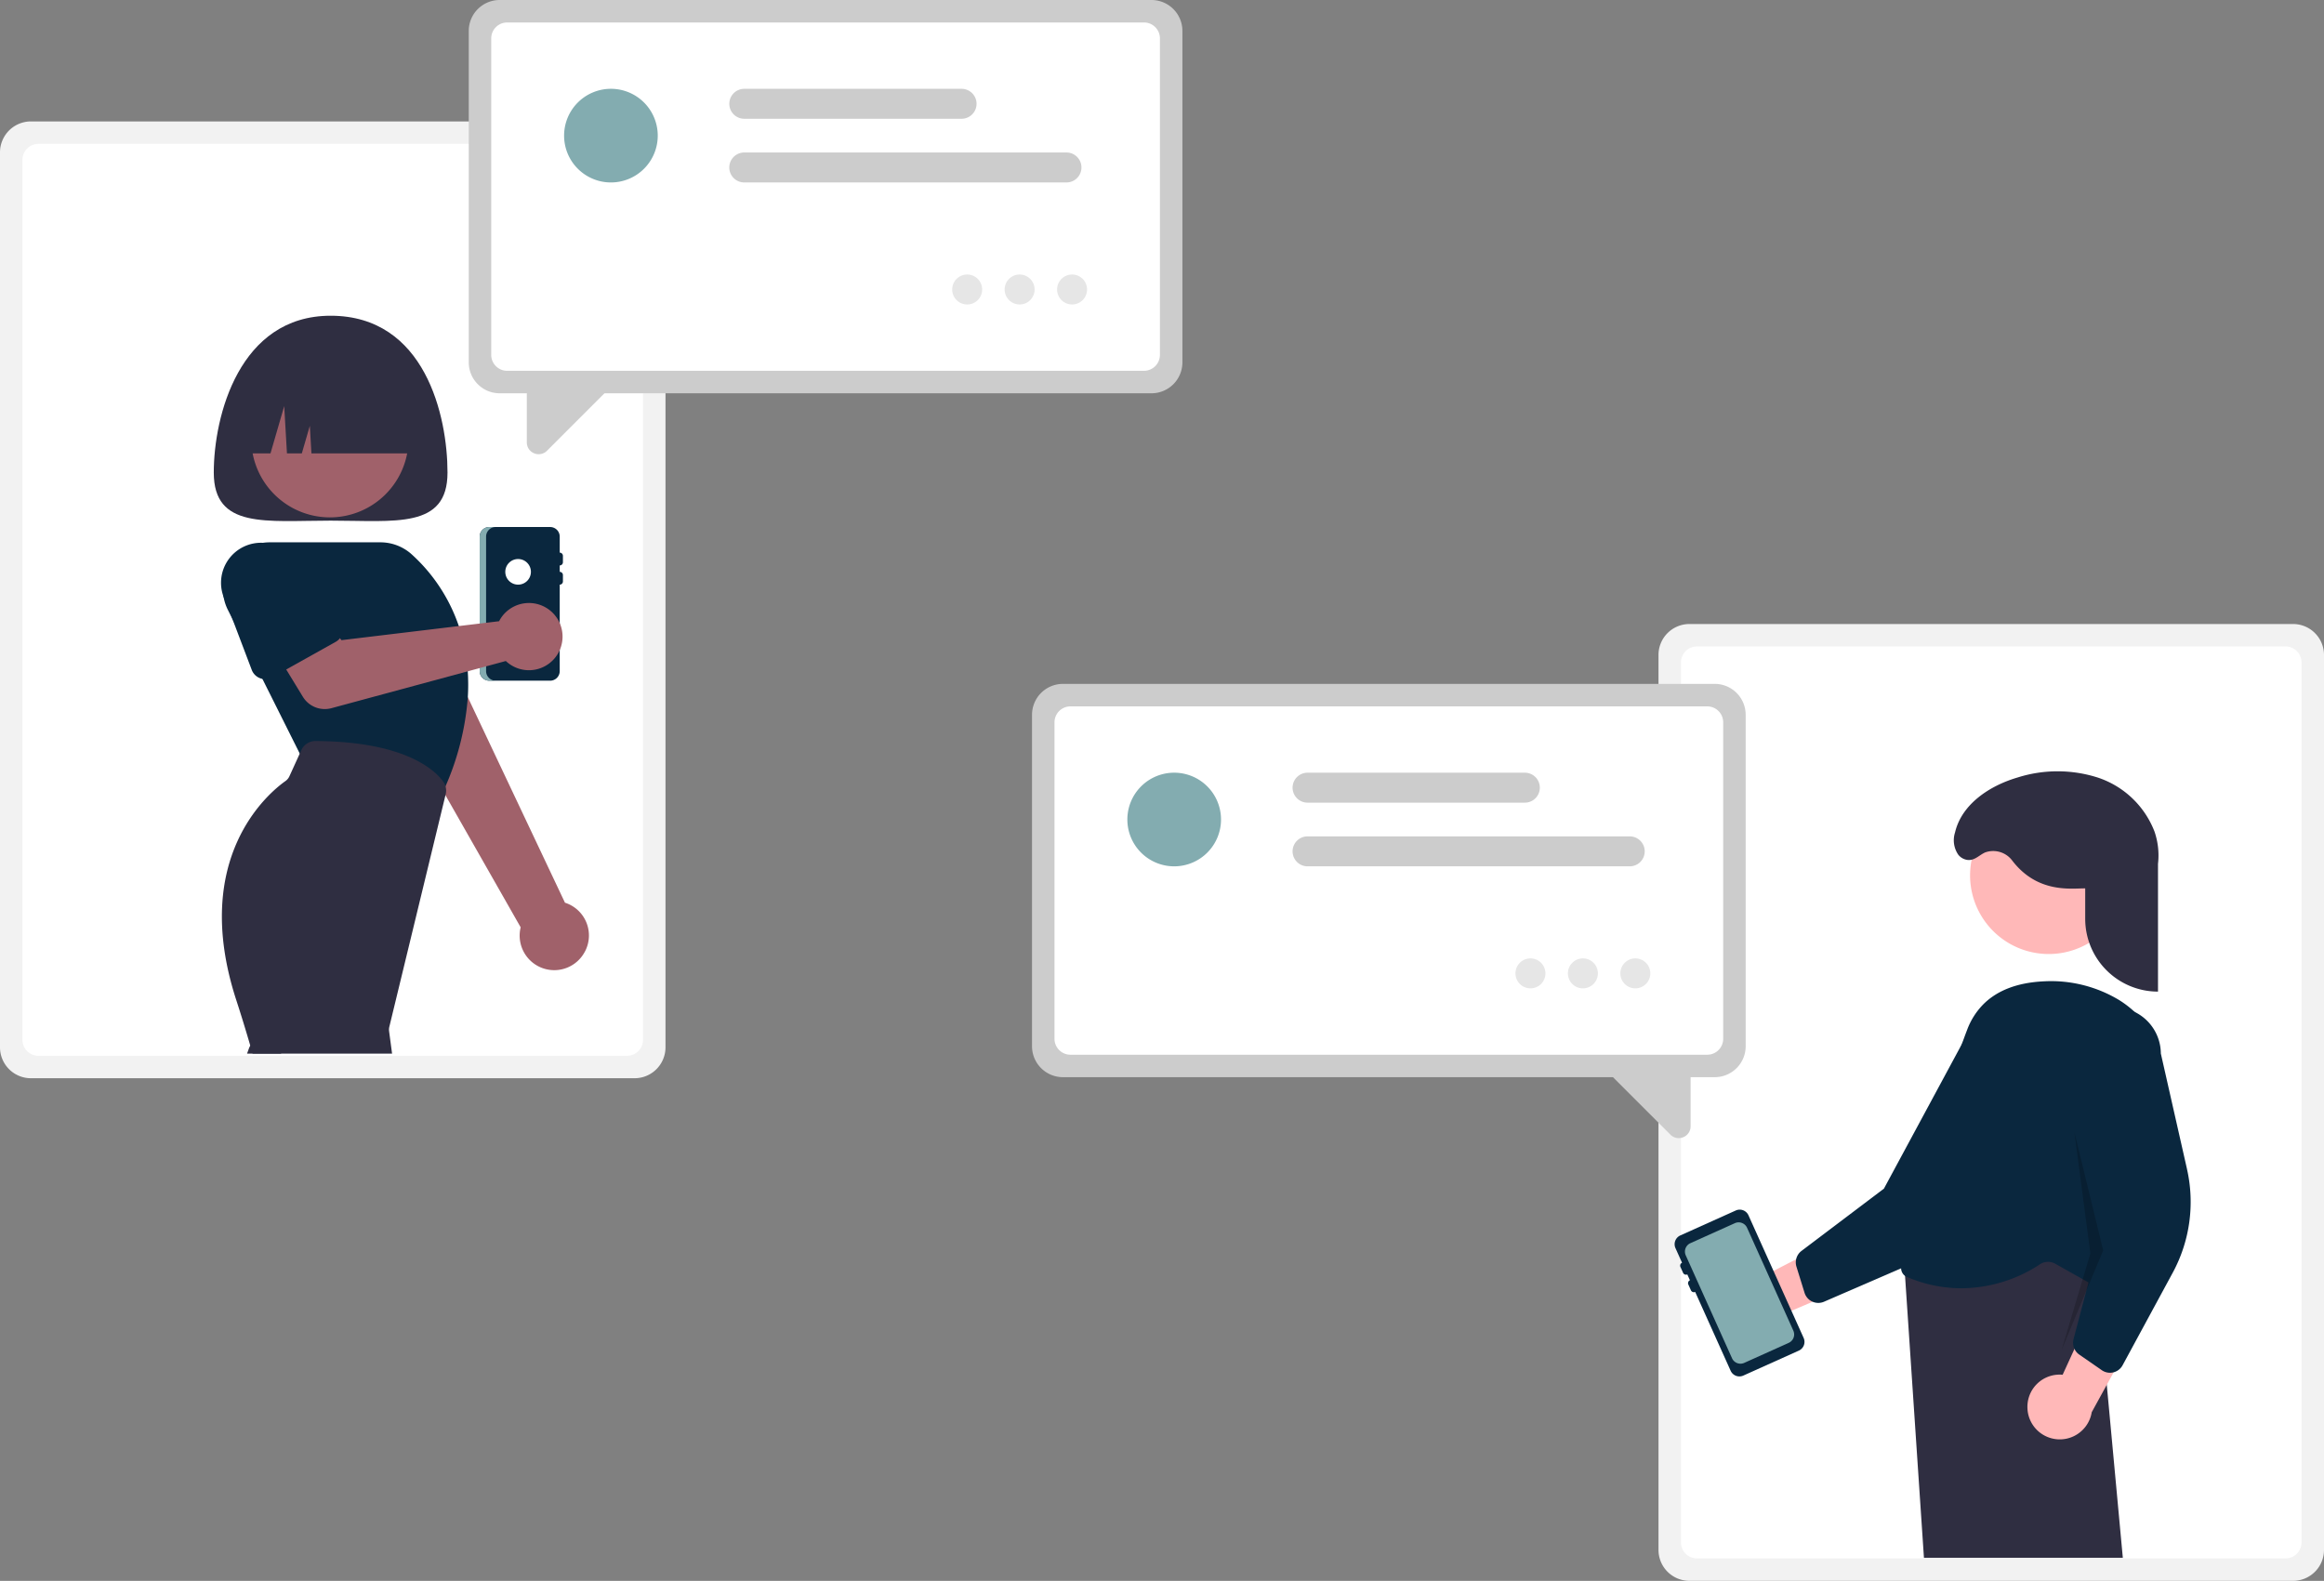 <?xml version="1.0" encoding="utf-8"?>
<svg id="Group_42" data-name="Group 42" xmlns="http://www.w3.org/2000/svg" xmlns:xlink="http://www.w3.org/1999/xlink" width="449.889" height="306.076" viewBox="0 0 449.889 306.076">
  <rect x="0" y="0" width="449.889" height="306.076" fill="#808080" stroke="none"/>
  <defs>
    <clipPath id="clip-path">
      <rect id="Rectangle_64" data-name="Rectangle 64" width="449.889" height="306.076" fill="none"/>
    </clipPath>
    <clipPath id="clip-path-3">
      <rect id="Rectangle_62" data-name="Rectangle 62" width="8.057" height="42.177" fill="none"/>
    </clipPath>
  </defs>
  <g id="Group_41" data-name="Group 41" clip-path="url(#clip-path)">
    <g id="Group_40" data-name="Group 40">
      <g id="Group_39" data-name="Group 39" clip-path="url(#clip-path)">
        <path id="Path_1" data-name="Path 1" d="M5.983,37.931H122.847a5.99,5.99,0,0,1,5.983,5.983V217.2a5.989,5.989,0,0,1-5.983,5.983H5.983A5.989,5.989,0,0,1,0,217.2V43.914a5.99,5.99,0,0,1,5.983-5.983" transform="translate(0 -14.421)" fill="#f2f2f2"/>
        <path id="Path_2" data-name="Path 2" d="M10.1,44.951H124.066a3.085,3.085,0,0,1,3.082,3.082v170.39a3.085,3.085,0,0,1-3.082,3.082H10.1a3.086,3.086,0,0,1-3.082-3.082V48.033A3.086,3.086,0,0,1,10.1,44.951" transform="translate(-2.669 -17.09)" fill="#fff"/>
        <path id="Path_3" data-name="Path 3" d="M112.016,129c0,10.954-10.129,9.3-22.623,9.3S66.77,139.954,66.77,129s4.947-30.37,22.623-30.37c18.284,0,22.623,19.417,22.623,30.37" transform="translate(-25.386 -37.499)" fill="#2f2e41"/>
        <path id="Path_4" data-name="Path 4" d="M157.16,257.8a6.659,6.659,0,0,0-3.876-9.446l-25.918-54.827-11.856,8.313,29.2,51.28a6.694,6.694,0,0,0,12.444,4.68Z" transform="translate(-43.917 -73.579)" fill="#a0616a"/>
        <path id="Path_5" data-name="Path 5" d="M131.651,190.542l-1.481-2.318-.756-1.19-5.82-9.124a8.29,8.29,0,0,0-15.154,6.725l1.333,4.754,2.721,9.719a2.913,2.913,0,0,0,1,1.512,2.711,2.711,0,0,0,.607.384,2.97,2.97,0,0,0,2.442.043l.043-.019,7.041-3.149.012-.006,5.374-2.4,1.339-.6a2.908,2.908,0,0,0,1-.738,2.874,2.874,0,0,0,.632-1.134,2.949,2.949,0,0,0-.341-2.461" transform="translate(-40.96 -65.775)" fill="#ccc"/>
        <path id="Path_6" data-name="Path 6" d="M82.882,325.833a2.989,2.989,0,0,0-5.089-.05,2.445,2.445,0,0,0-.279.57l-.353.973h6.62Z" transform="translate(-29.336 -123.33)" fill="#2f2e41"/>
        <path id="Path_7" data-name="Path 7" d="M93.7,112.494A15.223,15.223,0,1,1,78.48,127.717,15.223,15.223,0,0,1,93.7,112.494" transform="translate(-29.838 -42.77)" fill="#a0616a"/>
        <path id="Path_8" data-name="Path 8" d="M117.022,194.382c-.037-.545-.087-1.085-.149-1.611a33.84,33.84,0,0,0-1.19-5.913c-.118-.421-.248-.831-.39-1.233a33.04,33.04,0,0,0-9.148-13.908,9.034,9.034,0,0,0-6.031-2.306H78.668a9.038,9.038,0,0,0-8.907,10.574c-.006.006-.006.006,0,.012a8.976,8.976,0,0,0,.824,2.492l.868,1.729,5.814,11.628L84.5,210.311l.421.843,26.955,7.413.112-.254c.1-.223.2-.452.3-.676.149-.335.291-.669.434-1a52.836,52.836,0,0,0,4.314-17.237V199.4a39.694,39.694,0,0,0-.012-5.014" transform="translate(-26.473 -64.409)" fill="#0a273e"/>
        <path id="Path_9" data-name="Path 9" d="M112.6,240.238a2.9,2.9,0,0,0-.428-.88,11.592,11.592,0,0,0-2.461-2.43l-.006-.006c-3.266-2.479-9.75-5.367-22.276-5.442h-.019a2.991,2.991,0,0,0-2.721,1.754l-.31.676-2,4.388a2.313,2.313,0,0,1-.775.936c-3.167,2.244-18.507,14.826-9.5,42.45.88,2.7,1.785,5.64,2.7,8.776q.223.762.446,1.543h27l-.576-4.339a2.3,2.3,0,0,1,.043-.849l10.865-44.837.05-.192a2.987,2.987,0,0,0-.037-1.549" transform="translate(-26.351 -88.007)" fill="#2f2e41"/>
        <path id="Path_10" data-name="Path 10" d="M151.681,164.63h11.776a1.859,1.859,0,0,1,1.859,1.859v3.1a.622.622,0,0,1,.62.62v1.24a.622.622,0,0,1-.62.62v1.24a.622.622,0,0,1,.62.62v1.24a.622.622,0,0,1-.62.62v16.735a1.859,1.859,0,0,1-1.859,1.859H151.681a1.859,1.859,0,0,1-1.859-1.859V166.489a1.859,1.859,0,0,1,1.859-1.859" transform="translate(-56.962 -62.591)" fill="#0a273e"/>
        <path id="Path_11" data-name="Path 11" d="M151.062,192.521V166.489a1.859,1.859,0,0,1,1.859-1.859h-1.24a1.859,1.859,0,0,0-1.859,1.859v26.032a1.859,1.859,0,0,0,1.859,1.859h1.24a1.859,1.859,0,0,1-1.859-1.859" transform="translate(-56.962 -62.591)" fill="#83acb0"/>
        <path id="Path_12" data-name="Path 12" d="M160.3,174.63a2.479,2.479,0,1,1-2.479,2.479,2.479,2.479,0,0,1,2.479-2.479" transform="translate(-60.003 -66.393)" fill="#fff"/>
        <path id="Path_13" data-name="Path 13" d="M128.877,191.017a6.515,6.515,0,0,0-.536.876L97.822,195.56l-4.487-5.968-9.893,5.6,6.918,11.338a4.96,4.96,0,0,0,5.527,2.2l33.756-9.133a6.507,6.507,0,1,0-.767-8.579Z" transform="translate(-31.724 -71.616)" fill="#a0616a"/>
        <path id="Path_14" data-name="Path 14" d="M92.086,184.578,83.532,173.5a7.746,7.746,0,0,0-14,6.533c-.006.006-.006.006,0,.012a7.038,7.038,0,0,0,.459.979l1.233,3.242,3.75,9.886a2.773,2.773,0,0,0,1.655,1.63,2.448,2.448,0,0,0,.409.112,2.758,2.758,0,0,0,1.9-.3l2.715-1.519,9.582-5.355a2.8,2.8,0,0,0,.849-4.14" transform="translate(-26.242 -64.454)" fill="#0a273e"/>
        <path id="Path_15" data-name="Path 15" d="M74.77,129.464h6.021l2.656-9.154.531,9.154h2.878l1.55-5.34.31,5.34H110.1c0-10.954-7.215-19.834-16.115-19.834h-3.1c-8.9,0-16.115,8.88-16.115,19.834" transform="translate(-28.427 -41.681)" fill="#2f2e41"/>
        <path id="Path_16" data-name="Path 16" d="M278.575,76.147H152.389a5.989,5.989,0,0,1-5.983-5.983V5.983A5.99,5.99,0,0,1,152.389,0H278.575a5.99,5.99,0,0,1,5.983,5.983V70.164a5.989,5.989,0,0,1-5.983,5.983" transform="translate(-55.663)" fill="#ccc"/>
        <path id="Path_17" data-name="Path 17" d="M279.793,74.465H156.508a3.086,3.086,0,0,1-3.082-3.082V10.1a3.086,3.086,0,0,1,3.082-3.082H279.793a3.086,3.086,0,0,1,3.082,3.082v61.28a3.086,3.086,0,0,1-3.082,3.082" transform="translate(-58.332 -2.669)" fill="#fff"/>
        <path id="Path_18" data-name="Path 18" d="M166.851,132.97a2.318,2.318,0,0,1-.891-.18,2.257,2.257,0,0,1-1.414-2.117v-11.8l17.776-.449-13.865,13.865a2.258,2.258,0,0,1-1.605.677" transform="translate(-62.559 -45.026)" fill="#ccc"/>
        <path id="Path_19" data-name="Path 19" d="M293.05,53.435H230.682a2.9,2.9,0,1,1-.009-5.8H293.05a2.9,2.9,0,1,1,0,5.8" transform="translate(-86.599 -18.11)" fill="#ccc"/>
        <path id="Path_20" data-name="Path 20" d="M272.748,33.544H230.686a2.9,2.9,0,0,1,0-5.8h42.062a2.9,2.9,0,1,1,0,5.8" transform="translate(-86.603 -10.548)" fill="#ccc"/>
        <path id="Path_21" data-name="Path 21" d="M185.249,27.743a9.065,9.065,0,1,1-9.065,9.065,9.065,9.065,0,0,1,9.065-9.065" transform="translate(-66.984 -10.548)" fill="#83acb0"/>
        <path id="Path_22" data-name="Path 22" d="M300.3,85.753a2.9,2.9,0,1,1-2.9,2.9,2.9,2.9,0,0,1,2.9-2.9" transform="translate(-113.07 -32.603)" fill="#e6e6e6"/>
        <path id="Path_23" data-name="Path 23" d="M316.681,85.753a2.9,2.9,0,1,1-2.9,2.9,2.9,2.9,0,0,1,2.9-2.9" transform="translate(-119.297 -32.603)" fill="#e6e6e6"/>
        <path id="Path_24" data-name="Path 24" d="M333.062,85.753a2.9,2.9,0,1,1-2.9,2.9,2.9,2.9,0,0,1,2.9-2.9" transform="translate(-125.525 -32.603)" fill="#e6e6e6"/>
        <path id="Path_25" data-name="Path 25" d="M523.983,194.93H640.847a5.99,5.99,0,0,1,5.983,5.983V374.2a5.99,5.99,0,0,1-5.983,5.983H523.983A5.989,5.989,0,0,1,518,374.2V200.913a5.989,5.989,0,0,1,5.983-5.983" transform="translate(-196.941 -74.111)" fill="#f2f2f2"/>
        <path id="Path_26" data-name="Path 26" d="M528.1,201.951H642.066a3.085,3.085,0,0,1,3.082,3.082v170.39a3.085,3.085,0,0,1-3.082,3.082H528.1a3.086,3.086,0,0,1-3.082-3.082V205.033a3.086,3.086,0,0,1,3.082-3.082" transform="translate(-199.61 -76.781)" fill="#fff"/>
        <path id="Path_27" data-name="Path 27" d="M454.5,289.777H328.314a5.989,5.989,0,0,1-5.983-5.983V219.613a5.99,5.99,0,0,1,5.983-5.983H454.5a5.99,5.99,0,0,1,5.983,5.983v64.181a5.99,5.99,0,0,1-5.983,5.983" transform="translate(-122.549 -81.221)" fill="#ccc"/>
        <path id="Path_28" data-name="Path 28" d="M455.718,288.1H332.433a3.086,3.086,0,0,1-3.082-3.082v-61.28a3.086,3.086,0,0,1,3.082-3.082H455.718a3.086,3.086,0,0,1,3.082,3.082v61.28a3.086,3.086,0,0,1-3.082,3.082" transform="translate(-125.217 -83.89)" fill="#fff"/>
        <path id="Path_29" data-name="Path 29" d="M513.208,345.923l-13.865-13.865,17.776.449v11.8a2.257,2.257,0,0,1-1.414,2.117,2.317,2.317,0,0,1-.891.18,2.258,2.258,0,0,1-1.605-.677" transform="translate(-189.848 -126.247)" fill="#ccc"/>
        <path id="Path_30" data-name="Path 30" d="M468.978,267.065H406.61a2.9,2.9,0,0,1,0-5.8h62.368a2.9,2.9,0,0,1,0,5.8" transform="translate(-153.488 -99.331)" fill="#ccc"/>
        <path id="Path_31" data-name="Path 31" d="M448.673,247.174H406.611a2.9,2.9,0,1,1,0-5.8h42.062a2.9,2.9,0,1,1,0,5.8" transform="translate(-153.488 -91.769)" fill="#ccc"/>
        <path id="Path_32" data-name="Path 32" d="M361.174,241.373a9.065,9.065,0,1,1-9.065,9.065,9.065,9.065,0,0,1,9.065-9.065" transform="translate(-133.87 -91.769)" fill="#83acb0"/>
        <path id="Path_33" data-name="Path 33" d="M476.226,299.383a2.9,2.9,0,1,1-2.9,2.9,2.9,2.9,0,0,1,2.9-2.9" transform="translate(-179.956 -113.824)" fill="#e6e6e6"/>
        <path id="Path_34" data-name="Path 34" d="M492.606,299.383a2.9,2.9,0,1,1-2.9,2.9,2.9,2.9,0,0,1,2.9-2.9" transform="translate(-186.183 -113.824)" fill="#e6e6e6"/>
        <path id="Path_35" data-name="Path 35" d="M508.987,299.383a2.9,2.9,0,1,1-2.9,2.9,2.9,2.9,0,0,1,2.9-2.9" transform="translate(-192.411 -113.824)" fill="#e6e6e6"/>
        <path id="Path_36" data-name="Path 36" d="M537.159,392.266a6.232,6.232,0,0,1,9.5-1.081l19.682-10.159-1.224,11.444-18.5,7.893a6.266,6.266,0,0,1-9.451-8.1Z" transform="translate(-203.822 -144.864)" fill="#ffb8b8"/>
        <path id="Path_37" data-name="Path 37" d="M607.862,315.9a8.988,8.988,0,0,0-10.754-.242,9.331,9.331,0,0,0-1.89,1.81l-17.28,32.05L561.99,361.566a2.783,2.783,0,0,0-1.041,1.618,2.738,2.738,0,0,0,.055,1.432l1.569,5.058a2.813,2.813,0,0,0,.942,1.376,3.22,3.22,0,0,0,.558.335.427.427,0,0,0,.074.031,2.771,2.771,0,0,0,2.2-.006l18.694-8.107.2-.093a28.717,28.717,0,0,0,14.336-13.977l9.831-20.745a9,9,0,0,0-1.55-12.588" transform="translate(-213.243 -119.377)" fill="#0a273e"/>
        <path id="Path_38" data-name="Path 38" d="M630.539,248.893a15.223,15.223,0,1,1-15.223,15.223,15.223,15.223,0,0,1,15.223-15.223" transform="translate(-233.94 -94.628)" fill="#ffb8b8"/>
        <path id="Path_39" data-name="Path 39" d="M633.044,405.346l-.155-1.7-.719-7.755-.787-8.468-2.8.686-1.078.258-1.091.267-.359.089-27.73,6.766-3.452-2.983-.074-.063.031.454.651,9.7,3.105,46.317h38.5Z" transform="translate(-226.14 -147.296)" fill="#2f2e41"/>
        <path id="Path_40" data-name="Path 40" d="M643.3,320.5c-.494-3.987-3.1-7.682-7.283-10.312a25.516,25.516,0,0,0-14.658-3.652c-5.113.246-9.043,1.763-11.758,4.525a13.963,13.963,0,0,0-3.049,4.851c-3.087,8.021-6.341,19.769-8.814,29.486-1.388,5.425-2.529,10.218-3.266,13.374-.012.068-.025.13-.043.2-.285,1.231-.5,2.193-.645,2.833a1.865,1.865,0,0,0,1.3,2.041c.006,0,.019.009.025.014a26.7,26.7,0,0,0,10.345,2.1,27.9,27.9,0,0,0,15.278-4.7,2.853,2.853,0,0,1,2.8-.085l.607.34,6,3.37a3.5,3.5,0,0,0,1.636.426,3.392,3.392,0,0,0,.874-.086.422.422,0,0,0,.074-.013,2.481,2.481,0,0,0,1.81-1.356c.335-.842.707-1.813,1.116-2.9.167-.452.341-.926.521-1.419.787-2.175,1.661-4.7,2.516-7.448,2.987-9.6,5.826-21.944,4.624-31.594" transform="translate(-225.741 -116.534)" fill="#0a273e"/>
        <path id="Path_41" data-name="Path 41" d="M633.242,423.8a6.234,6.234,0,0,1,6.8-6.711l9.218-20.139,6.1,9.76-9.688,17.629a6.266,6.266,0,0,1-12.434-.539" transform="translate(-240.747 -150.917)" fill="#ffb8b8"/>
        <path id="Path_42" data-name="Path 42" d="M668.94,345.994,663.87,323.6a9.005,9.005,0,0,0-8.02-8.9c-.316-.031-.638-.05-.967-.05a9,9,0,0,0-8.981,9.027v.015l6.186,35.881-.019.074-3.279,12.378-1.816,6.874a1.037,1.037,0,0,0-.037.2,2.692,2.692,0,0,0,.217,1.7,2.745,2.745,0,0,0,.93,1.1l3.514,2.43.837.583a2.761,2.761,0,0,0,1.587.5,2.907,2.907,0,0,0,.651-.074l.068-.019a2.728,2.728,0,0,0,.731-.31,2.787,2.787,0,0,0,1-1.054l9.706-17.919a28.779,28.779,0,0,0,2.758-20.044" transform="translate(-245.568 -119.628)" fill="#0a273e"/>
        <g id="Group_38" data-name="Group 38" transform="translate(399.088 219.195)" opacity="0.2" style="isolation: isolate">
          <g id="Group_37" data-name="Group 37">
            <g id="Group_36" data-name="Group 36" clip-path="url(#clip-path-3)">
              <path id="Path_43" data-name="Path 43" d="M646.372,353.651l5.578,22.9-8.057,19.281,5.578-18.678Z" transform="translate(-643.893 -353.651)"/>
            </g>
          </g>
        </g>
        <path id="Path_44" data-name="Path 44" d="M534.872,378.031l-10.739,4.832a1.859,1.859,0,0,0-.933,2.458l1.271,2.826a.622.622,0,0,0-.31.819l.508,1.131a.622.622,0,0,0,.82.311l.508,1.131a.621.621,0,0,0-.311.819l.508,1.131a.622.622,0,0,0,.819.311l6.866,15.261a1.859,1.859,0,0,0,2.459.933l10.739-4.831a1.859,1.859,0,0,0,.933-2.459l-10.68-23.74a1.859,1.859,0,0,0-2.459-.933" transform="translate(-198.855 -143.663)" fill="#0a273e"/>
        <path id="Path_45" data-name="Path 45" d="M547.247,402.814l-1.512-3.366-3.967-8.814-3.483-7.741a1.784,1.784,0,0,0-2.355-.9l-5.913,2.659-2.709,1.221a1.787,1.787,0,0,0-.893,2.355l3.6,8.008,1.382,3.068,3.979,8.851a1.792,1.792,0,0,0,2.361.893l8.615-3.88a1.784,1.784,0,0,0,.892-2.355" transform="translate(-200.081 -145.173)" fill="#83acb0"/>
        <path id="Path_46" data-name="Path 46" d="M649.09,252.578a17.748,17.748,0,0,0-11.023-10.446,25.622,25.622,0,0,0-15.461,0c-5.414,1.586-10.835,5.158-12.121,10.651a4.931,4.931,0,0,0,.64,4.318,2.728,2.728,0,0,0,1.137.833c1.754.672,2.732-.7,4.041-1.283a4.6,4.6,0,0,1,5.267,1.584c4.936,6.426,11.52,5.334,14.116,5.374v5.891a14.091,14.091,0,0,0,14.091,14.091V258.853a14.206,14.206,0,0,0-.687-6.275" transform="translate(-232.023 -91.602)" fill="#2f2e41"/>
      </g>
    </g>
  </g>
</svg>
